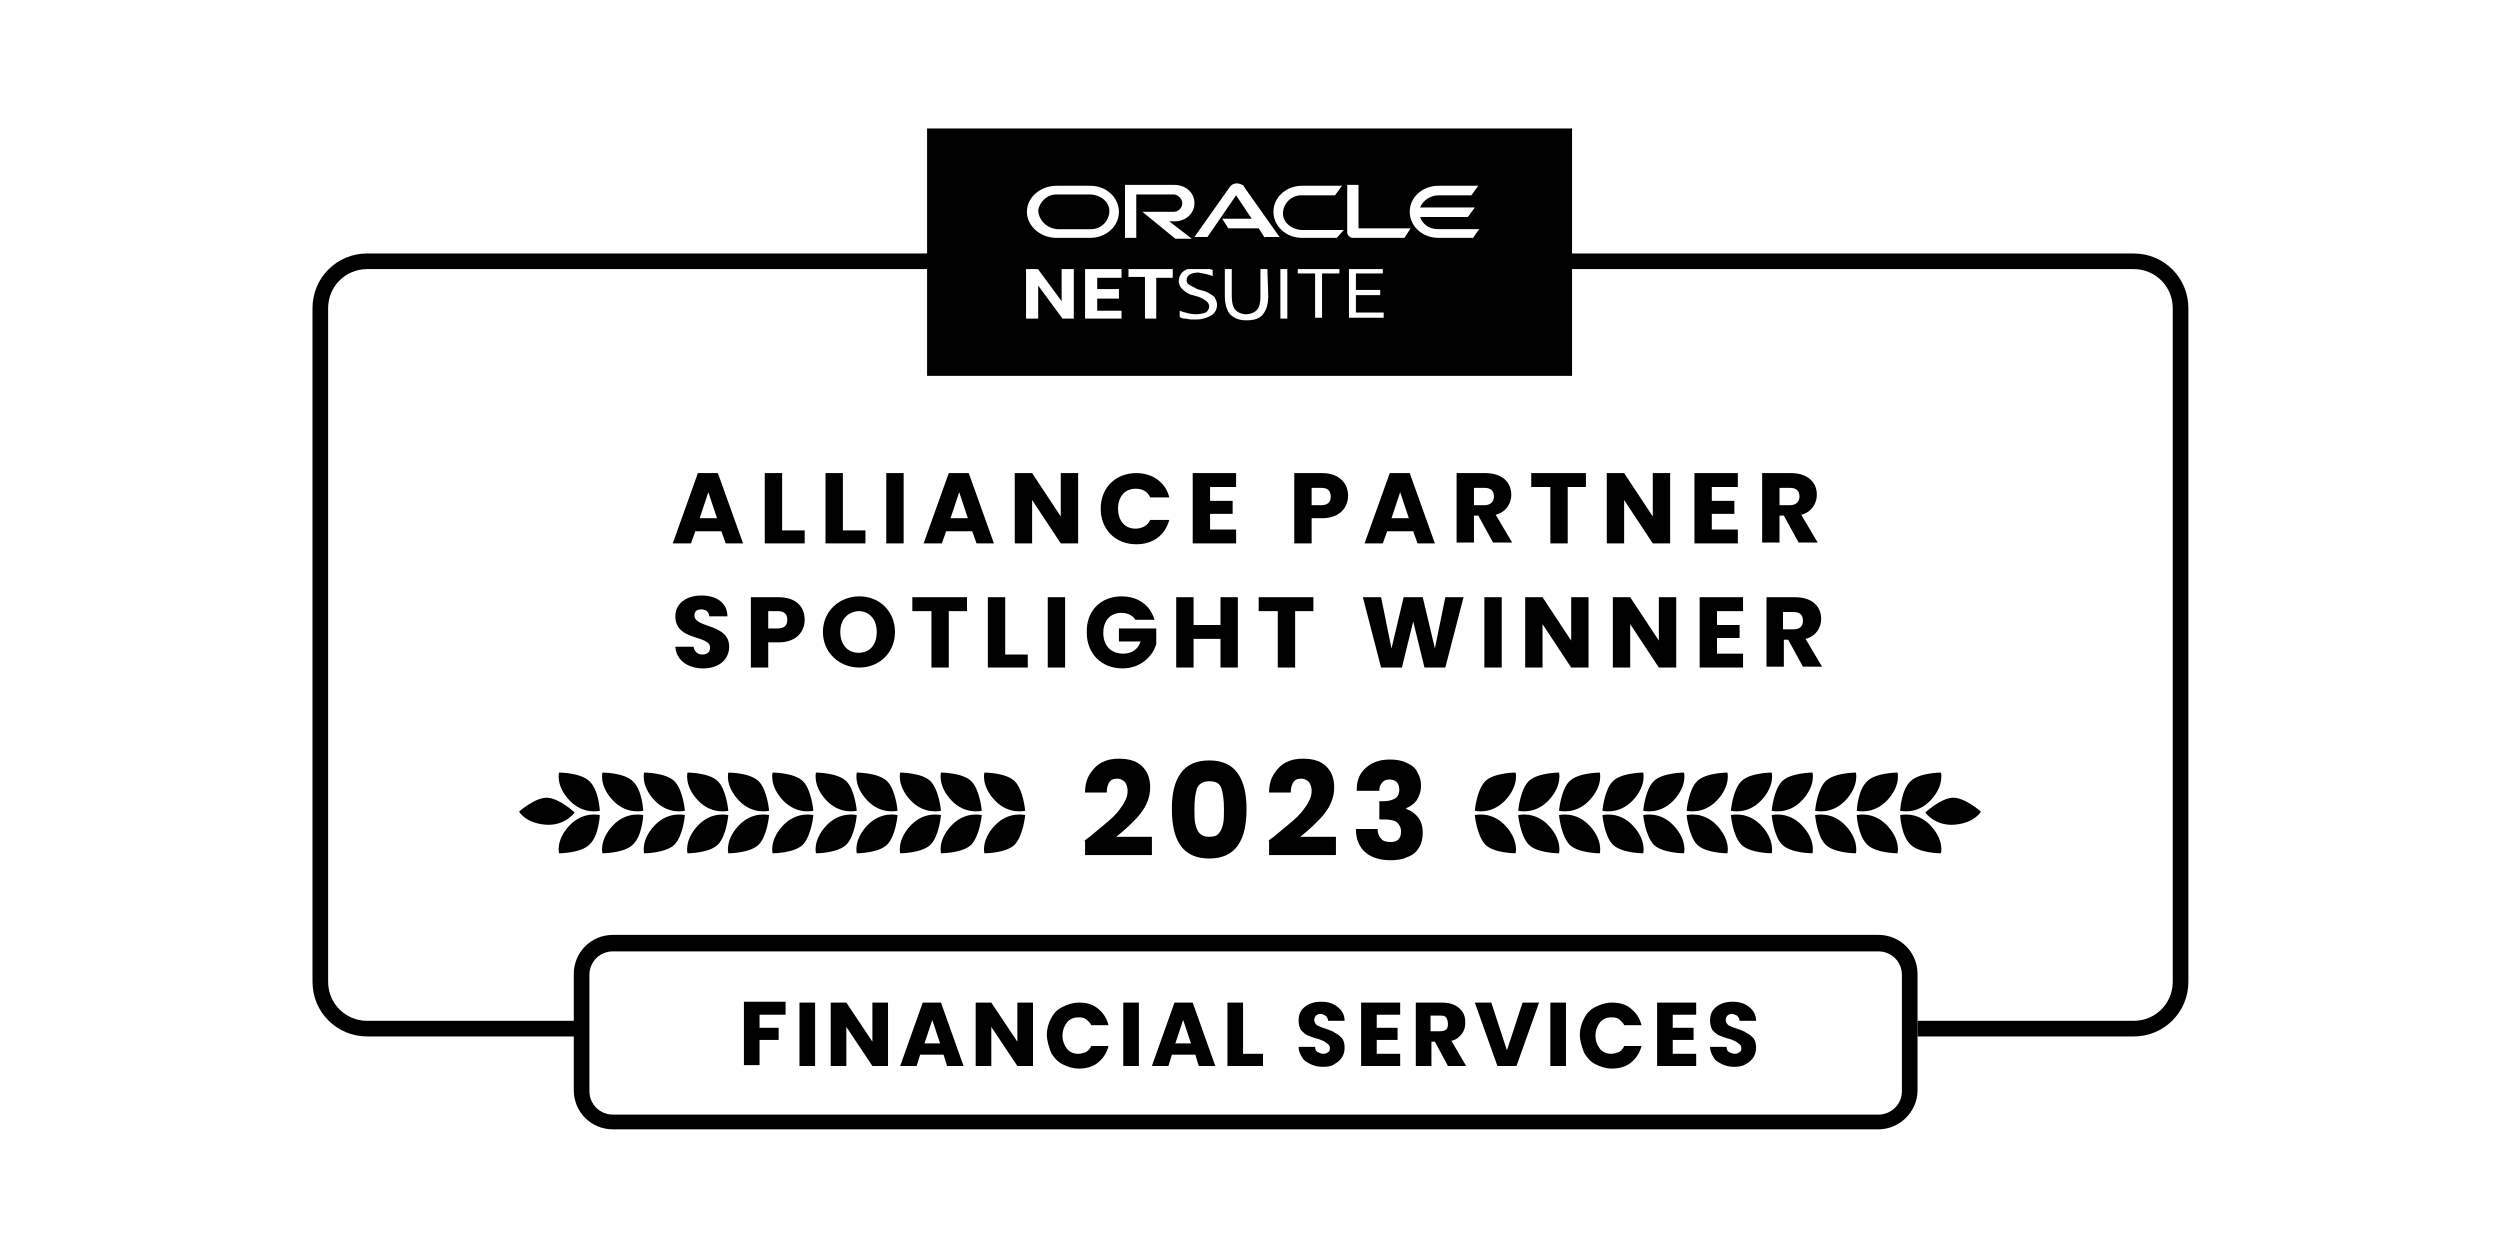 <svg xmlns="http://www.w3.org/2000/svg" xmlns:xlink="http://www.w3.org/1999/xlink" id="Layer_1" x="0px" y="0px" viewBox="0 0 288 144" style="enable-background:new 0 0 288 144;" xml:space="preserve"><style type="text/css">	.st0{fill-rule:evenodd;clip-rule:evenodd;}	.st1{clip-path:url(#SVGID_00000036944196280902636820000000045073181745028747_);}</style><g>	<path d="M83.6,62.6l-0.5-1.4h-3l-0.5,1.4h-2.1l2.9-8.1h2.3l2.9,8.1H83.6z M82.6,59.7l-1-3l-1,3H82.6z M88.1,54.5h2v6.6h2.6v1.5  h-4.6V54.5z M95.1,54.5h2v6.6h2.6v1.5h-4.6V54.5z M102.1,62.6v-8.1h2v8.1H102.1z M112.5,62.6l-0.5-1.4h-3l-0.5,1.4h-2.1l2.9-8.1  h2.3l2.9,8.1H112.5z M111.5,59.7l-1-3l-1,3H111.5z M122.2,54.5h2v8.1h-2l-3.3-5v5h-2v-8.1h2l3.3,5V54.5z M126.8,58.6  c0-2.4,1.7-4.1,4.1-4.1c1.9,0,3.4,1.1,3.8,2.8h-2.2c-0.3-0.7-0.9-1-1.7-1c-1.2,0-2,0.9-2,2.3c0,1.4,0.8,2.3,2,2.3  c0.7,0,1.4-0.3,1.7-1h2.2c-0.5,1.8-1.9,2.8-3.8,2.8C128.5,62.7,126.8,61,126.8,58.6z M142.4,54.5v1.6h-3v1.6h2.6v1.5h-2.6V61h3v1.6  h-5v-8.1H142.4z M151.1,58.2h1.1c0.8,0,1.1-0.4,1.1-1c0-0.6-0.3-1-1.1-1h-1.1V58.2z M155.3,57.1c0,1.3-0.9,2.6-3,2.6h-1.2v2.9h-2  v-8.1h3.2C154.3,54.5,155.3,55.7,155.3,57.1z M163.3,62.6l-0.5-1.4h-3l-0.5,1.4h-2.1l2.9-8.1h2.3l2.9,8.1H163.3z M162.3,59.7l-1-3  l-1,3H162.3z M172.1,57.2c0-0.6-0.3-1-1.1-1h-1.2v2h1.2C171.7,58.2,172.1,57.8,172.1,57.2z M167.8,54.5h3.3c2,0,3,1.1,3,2.5  c0,1-0.6,2-1.8,2.3l1.9,3.2h-2.2l-1.7-3.1h-0.5v3.1h-2V54.5z M176.4,56.1v-1.6h6.3v1.6h-2.1v6.5h-2v-6.5H176.4z M190.4,54.5h2v8.1  h-2l-3.3-5v5h-2v-8.1h2l3.3,5V54.5z M200.2,54.5v1.6h-3v1.6h2.6v1.5h-2.6V61h3v1.6h-5v-8.1H200.2z M207.3,57.2c0-0.6-0.3-1-1.1-1  H205v2h1.2C206.9,58.2,207.3,57.8,207.3,57.2z M203,54.5h3.3c2,0,3,1.1,3,2.5c0,1-0.6,2-1.8,2.3l1.9,3.2h-2.2l-1.7-3.1H205v3.1h-2  V54.5z"></path>	<path d="M124.9,96.9c0.3-0.3,0.5-0.4,0.5-0.4c1-0.8,1.8-1.5,2.4-2c0.6-0.5,1.1-1.1,1.5-1.7c0.4-0.6,0.6-1.1,0.6-1.7  c0-0.4-0.1-0.7-0.3-1c-0.2-0.2-0.5-0.4-0.9-0.4c-0.4,0-0.7,0.1-0.9,0.4c-0.2,0.3-0.3,0.7-0.3,1.2h-2.5c0-0.9,0.2-1.6,0.6-2.2  c0.4-0.6,0.8-1,1.4-1.3c0.6-0.3,1.2-0.4,1.9-0.4c1.2,0,2.1,0.3,2.7,0.9c0.6,0.6,0.9,1.4,0.9,2.4c0,1.1-0.4,2.1-1.1,3  c-0.7,0.9-1.7,1.8-2.8,2.7h4.1v2.1h-7.7V96.9z M135,93.2c0-1.8,0.3-3.1,1-4.1c0.7-1,1.8-1.5,3.3-1.5c1.5,0,2.6,0.5,3.3,1.5  c0.7,1,1,2.4,1,4.1c0,1.8-0.3,3.2-1,4.2c-0.7,1-1.8,1.5-3.3,1.5c-1.5,0-2.6-0.5-3.3-1.5C135.3,96.4,135,95,135,93.2z M141,93.2  c0-1-0.1-1.8-0.3-2.4c-0.2-0.6-0.7-0.8-1.4-0.8c-0.7,0-1.2,0.3-1.4,0.8c-0.2,0.6-0.3,1.3-0.3,2.4c0,0.7,0,1.3,0.1,1.7  c0.1,0.4,0.2,0.8,0.5,1.1c0.3,0.3,0.6,0.4,1.1,0.4c0.5,0,0.9-0.1,1.1-0.4c0.3-0.3,0.4-0.7,0.5-1.1C141,94.5,141,93.9,141,93.2z   M146.1,96.9c0.3-0.3,0.5-0.4,0.5-0.4c1-0.8,1.8-1.5,2.4-2c0.6-0.5,1.1-1.1,1.5-1.7c0.4-0.6,0.6-1.1,0.6-1.7c0-0.4-0.1-0.7-0.3-1  c-0.2-0.2-0.5-0.4-0.9-0.4c-0.4,0-0.7,0.1-0.9,0.4c-0.2,0.3-0.3,0.7-0.3,1.2h-2.5c0-0.9,0.2-1.6,0.6-2.2c0.4-0.6,0.8-1,1.4-1.3  c0.6-0.3,1.2-0.4,1.9-0.4c1.2,0,2.1,0.3,2.7,0.9c0.6,0.6,0.9,1.4,0.9,2.4c0,1.1-0.4,2.1-1.1,3c-0.7,0.9-1.7,1.8-2.8,2.7h4.1v2.1  h-7.7V96.9z M156.3,90.9c0-1.1,0.4-1.9,1.1-2.5c0.7-0.6,1.6-0.9,2.7-0.9c0.8,0,1.4,0.1,2,0.4c0.6,0.3,1,0.6,1.2,1.1  c0.3,0.5,0.4,1,0.4,1.5c0,0.7-0.2,1.2-0.5,1.7c-0.3,0.4-0.7,0.7-1.2,0.9v0.1c0.6,0.2,1,0.5,1.4,1c0.3,0.4,0.5,1,0.5,1.7  c0,0.6-0.1,1.2-0.4,1.7c-0.3,0.5-0.7,0.9-1.3,1.1c-0.6,0.3-1.2,0.4-2,0.4c-1.2,0-2.2-0.3-2.9-0.9c-0.7-0.6-1.1-1.5-1.1-2.7h2.5  c0,0.4,0.1,0.8,0.4,1.1c0.2,0.3,0.6,0.4,1.1,0.4c0.4,0,0.7-0.1,0.9-0.3c0.2-0.2,0.3-0.5,0.3-0.9c0-0.5-0.2-0.8-0.5-1.1  c-0.3-0.2-0.8-0.3-1.5-0.3h-0.5v-2.1h0.5c0.5,0,0.9-0.1,1.3-0.3c0.3-0.2,0.5-0.5,0.5-1c0-0.4-0.1-0.7-0.3-0.9  c-0.2-0.2-0.5-0.3-0.8-0.3c-0.4,0-0.7,0.1-0.9,0.4c-0.2,0.2-0.3,0.5-0.3,0.9H156.3z"></path>	<path d="M84,74.5c0,1.4-1.1,2.5-3,2.5c-1.7,0-3.1-0.9-3.2-2.5h2.1c0.1,0.6,0.5,0.9,1,0.9c0.6,0,0.9-0.3,0.9-0.8c0-1.5-4-0.7-4-3.6  c0-1.5,1.3-2.4,3-2.4c1.8,0,3,0.9,3,2.4h-2.1c0-0.5-0.4-0.8-0.9-0.8c-0.5,0-0.8,0.2-0.8,0.7C80,72.4,84,71.8,84,74.5z M88.5,72.4  h1.1c0.8,0,1.1-0.4,1.1-1c0-0.6-0.3-1-1.1-1h-1.1V72.4z M92.7,71.4c0,1.3-0.9,2.6-3,2.6h-1.2v2.9h-2v-8.1h3.2  C91.7,68.8,92.7,69.9,92.7,71.4z M103.1,72.8c0,2.4-1.8,4.1-4.1,4.1c-2.3,0-4.2-1.7-4.2-4.1c0-2.4,1.9-4.1,4.2-4.1  C101.3,68.7,103.1,70.4,103.1,72.8z M96.8,72.8c0,1.4,0.8,2.4,2.1,2.4c1.3,0,2.1-0.9,2.1-2.4c0-1.4-0.8-2.4-2.1-2.4  C97.6,70.5,96.8,71.4,96.8,72.8z M105.1,70.4v-1.6h6.3v1.6h-2.1v6.5h-2v-6.5H105.1z M113.8,68.8h2v6.6h2.6v1.5h-4.6V68.8z   M120.7,76.9v-8.1h2v8.1H120.7z M129.2,68.7c1.9,0,3.3,1,3.8,2.7h-2.2c-0.3-0.5-0.9-0.8-1.6-0.8c-1.3,0-2.1,0.9-2.1,2.3  c0,1.5,0.9,2.4,2.3,2.4c1,0,1.7-0.5,2-1.4h-2.5v-1.5h4.3v1.8c-0.4,1.4-1.8,2.8-3.9,2.8c-2.4,0-4.1-1.7-4.1-4.1  C125.1,70.4,126.8,68.7,129.2,68.7z M140.6,76.9v-3.3h-3.1v3.3h-2v-8.1h2V72h3.1v-3.2h2v8.1H140.6z M145,70.4v-1.6h6.3v1.6h-2.1  v6.5h-2v-6.5H145z M159.1,76.9l-2.1-8.1h2.1l1.2,5.9l1.4-5.9h2.2l1.4,5.9l1.2-5.9h2.1l-2.1,8.1h-2.4l-1.3-5.3l-1.3,5.3H159.1z   M171,76.9v-8.1h2v8.1H171z M181,68.8h2v8.1h-2l-3.3-5v5h-2v-8.1h2l3.3,5V68.8z M191.1,68.8h2v8.1h-2l-3.3-5v5h-2v-8.1h2l3.3,5  V68.8z M200.8,68.8v1.6h-3V72h2.6v1.5h-2.6v1.8h3v1.6h-5v-8.1H200.8z M207.7,71.5c0-0.6-0.3-1-1.1-1h-1.2v2h1.2  C207.4,72.5,207.7,72.1,207.7,71.5z M203.5,68.8h3.3c2,0,3,1.1,3,2.5c0,1-0.6,2-1.8,2.3l1.9,3.2h-2.2l-1.7-3.1h-0.5v3.1h-2V68.8z"></path>	<path class="st0" d="M42.3,31h203.5c2.5,0,4.5,2,4.5,4.5v77.6c0,2.5-2,4.5-4.5,4.5h-24.9v1.8h24.9c3.5,0,6.3-2.8,6.3-6.3V35.5  c0-3.5-2.8-6.3-6.3-6.3H42.3c-3.5,0-6.3,2.8-6.3,6.3v77.6c0,3.5,2.8,6.3,6.3,6.3h24.9v-1.8H42.3c-2.5,0-4.5-2-4.5-4.5V35.5  C37.8,33,39.8,31,42.3,31z"></path>	<path d="M216.4,130.1H70.6c-2.5,0-4.5-2-4.5-4.5v-13.4c0-2.5,2-4.5,4.5-4.5h145.8c2.5,0,4.5,2,4.5,4.5v13.4  C220.9,128.1,218.8,130.1,216.4,130.1z M70.6,109.6c-1.5,0-2.7,1.2-2.7,2.7v13.4c0,1.5,1.2,2.7,2.7,2.7h145.8  c1.5,0,2.7-1.2,2.7-2.7v-13.4c0-1.5-1.2-2.7-2.7-2.7H70.6z"></path>	<path d="M90.5,115.5v1.4h-3v1.5h2.2v1.4h-2.2v2.9h-1.8v-7.3H90.5z M93.9,115.5v7.3h-1.8v-7.3H93.9z M102.3,122.8h-1.8l-3-4.5v4.5  h-1.8v-7.3h1.8l3,4.5v-4.5h1.8V122.8z M108.7,121.5H106l-0.4,1.3h-1.9l2.6-7.3h2.1l2.6,7.3h-1.9L108.7,121.5z M108.3,120.2  l-0.9-2.7l-0.9,2.7H108.3z M119,122.8h-1.8l-3-4.5v4.5h-1.8v-7.3h1.8l3,4.5v-4.5h1.8V122.8z M120.6,119.2c0-0.7,0.2-1.4,0.5-1.9  c0.3-0.6,0.7-1,1.3-1.3c0.6-0.3,1.2-0.5,1.9-0.5c0.9,0,1.6,0.2,2.2,0.7c0.6,0.5,1,1.1,1.2,1.9h-2c-0.1-0.3-0.4-0.5-0.6-0.7  c-0.3-0.2-0.6-0.2-0.9-0.2c-0.5,0-1,0.2-1.3,0.6c-0.3,0.4-0.5,0.9-0.5,1.5c0,0.6,0.2,1.1,0.5,1.5c0.3,0.4,0.8,0.6,1.3,0.6  c0.3,0,0.6-0.1,0.9-0.2c0.3-0.2,0.5-0.4,0.6-0.7h2c-0.2,0.8-0.6,1.4-1.2,1.9c-0.6,0.5-1.4,0.7-2.2,0.7c-0.7,0-1.3-0.2-1.9-0.5  c-0.6-0.3-1-0.8-1.3-1.3C120.8,120.5,120.6,119.9,120.6,119.2z M131.2,115.5v7.3h-1.8v-7.3H131.2z M137.7,121.5h-2.7l-0.4,1.3h-1.9  l2.6-7.3h2.1l2.6,7.3h-1.9L137.7,121.5z M137.2,120.2l-0.9-2.7l-0.9,2.7H137.2z M143.2,121.4h2.3v1.4h-4.1v-7.3h1.8V121.4z   M152.4,122.9c-0.5,0-1-0.1-1.4-0.3c-0.4-0.2-0.8-0.4-1-0.8c-0.2-0.3-0.4-0.7-0.4-1.2h1.9c0,0.3,0.1,0.5,0.3,0.6  c0.2,0.1,0.4,0.2,0.6,0.2c0.3,0,0.5-0.1,0.6-0.2c0.2-0.1,0.2-0.3,0.2-0.5c0-0.2-0.1-0.3-0.2-0.4c-0.1-0.1-0.3-0.2-0.4-0.3  c-0.2-0.1-0.4-0.2-0.7-0.3c-0.5-0.1-0.9-0.3-1.2-0.4c-0.3-0.1-0.6-0.4-0.8-0.6c-0.2-0.3-0.3-0.7-0.3-1.1c0-0.7,0.2-1.2,0.7-1.6  c0.5-0.4,1.1-0.6,1.9-0.6c0.8,0,1.4,0.2,1.9,0.6c0.5,0.4,0.8,0.9,0.8,1.6h-1.9c0-0.2-0.1-0.4-0.3-0.6c-0.2-0.1-0.4-0.2-0.6-0.2  c-0.2,0-0.4,0.1-0.5,0.2c-0.1,0.1-0.2,0.3-0.2,0.5c0,0.2,0.1,0.4,0.3,0.6c0.2,0.1,0.6,0.3,1,0.4c0.5,0.2,0.9,0.3,1.1,0.5  c0.3,0.1,0.6,0.4,0.8,0.6c0.2,0.3,0.3,0.6,0.3,1.1c0,0.4-0.1,0.8-0.3,1.1c-0.2,0.3-0.5,0.6-0.9,0.8  C153.5,122.8,153,122.9,152.4,122.9z M158.6,116.9v1.5h2.4v1.4h-2.4v1.6h2.7v1.4h-4.5v-7.3h4.5v1.4H158.6z M166.8,122.8l-1.5-2.8  h-0.4v2.8h-1.8v-7.3h3c0.6,0,1.1,0.1,1.5,0.3c0.4,0.2,0.7,0.5,0.9,0.8c0.2,0.3,0.3,0.7,0.3,1.2c0,0.5-0.1,0.9-0.4,1.3  c-0.3,0.4-0.7,0.7-1.2,0.8l1.7,2.9H166.8z M164.8,118.8h1.1c0.3,0,0.6-0.1,0.7-0.2c0.2-0.2,0.2-0.4,0.2-0.7c0-0.3-0.1-0.5-0.2-0.7  c-0.2-0.2-0.4-0.2-0.7-0.2h-1.1V118.8z M177.3,115.5l-2.6,7.3h-2.2l-2.6-7.3h1.9l1.8,5.5l1.8-5.5H177.3z M180.4,115.5v7.3h-1.8  v-7.3H180.4z M182,119.2c0-0.7,0.2-1.4,0.5-1.9c0.3-0.6,0.7-1,1.3-1.3c0.6-0.3,1.2-0.5,1.9-0.5c0.9,0,1.6,0.2,2.2,0.7  c0.6,0.5,1,1.1,1.2,1.9h-2c-0.1-0.3-0.4-0.5-0.6-0.7c-0.3-0.2-0.6-0.2-0.9-0.2c-0.5,0-1,0.2-1.3,0.6c-0.3,0.4-0.5,0.9-0.5,1.5  c0,0.6,0.2,1.1,0.5,1.5c0.3,0.4,0.8,0.6,1.3,0.6c0.3,0,0.6-0.1,0.9-0.2c0.3-0.2,0.5-0.4,0.6-0.7h2c-0.2,0.8-0.6,1.4-1.2,1.9  c-0.6,0.5-1.4,0.7-2.2,0.7c-0.7,0-1.3-0.2-1.9-0.5c-0.6-0.3-1-0.8-1.3-1.3C182.2,120.5,182,119.9,182,119.2z M192.7,116.9v1.5h2.4  v1.4h-2.4v1.6h2.7v1.4h-4.5v-7.3h4.5v1.4H192.7z M199.8,122.9c-0.5,0-1-0.1-1.4-0.3c-0.4-0.2-0.8-0.4-1-0.8  c-0.2-0.3-0.4-0.7-0.4-1.2h1.9c0,0.3,0.1,0.5,0.3,0.6c0.2,0.1,0.4,0.2,0.6,0.2c0.3,0,0.5-0.1,0.6-0.2c0.2-0.1,0.2-0.3,0.2-0.5  c0-0.2-0.1-0.3-0.2-0.4c-0.1-0.1-0.3-0.2-0.4-0.3c-0.2-0.1-0.4-0.2-0.7-0.3c-0.5-0.1-0.9-0.3-1.2-0.4c-0.3-0.1-0.6-0.4-0.8-0.6  c-0.2-0.3-0.3-0.7-0.3-1.1c0-0.7,0.2-1.2,0.7-1.6c0.5-0.4,1.1-0.6,1.9-0.6c0.8,0,1.4,0.2,1.9,0.6c0.5,0.4,0.8,0.9,0.8,1.6h-1.9  c0-0.2-0.1-0.4-0.3-0.6c-0.2-0.1-0.4-0.2-0.6-0.2c-0.2,0-0.4,0.1-0.5,0.2c-0.1,0.1-0.2,0.3-0.2,0.5c0,0.2,0.1,0.4,0.3,0.6  c0.2,0.1,0.6,0.3,1,0.4c0.5,0.2,0.9,0.3,1.1,0.5c0.3,0.1,0.6,0.4,0.8,0.6c0.2,0.3,0.3,0.6,0.3,1.1c0,0.4-0.1,0.8-0.3,1.1  c-0.2,0.3-0.5,0.6-0.9,0.8C200.8,122.8,200.3,122.9,199.8,122.9z"></path>	<g>		<defs>			<rect id="SVGID_1_" x="106.8" y="14.8" width="74.3" height="28.5"></rect>		</defs>		<clipPath id="SVGID_00000149383756814538312090000016743875956051540650_">			<use xlink:href="#SVGID_1_" style="overflow:visible;"></use>		</clipPath>		<g style="clip-path:url(#SVGID_00000149383756814538312090000016743875956051540650_);">			<path d="M121.8,26.4h3.9c1.2,0,2.1-1,2.1-2.1c0-1.1-1.1-1.9-2.3-1.9h-3.8c-1.1,0-2,0.9-2.1,1.9C119.7,25.4,120.6,26.3,121.8,26.4    L121.8,26.4z"></path>			<path d="M106.8,14.8v28.5h74.3V14.8H106.8z M121.7,21.4h3.9c1.9,0,3.3,1.4,3.3,3c0,1.7-1.5,3-3.3,3h-3.9c-1.9,0-3.4-1.4-3.4-3    C118.3,22.7,119.9,21.4,121.7,21.4z M123.7,36.7h-1.3l-2.8-3.8v3.8h-1.4v-5.8h1.3l2.8,3.8v-3.8h1.4V36.7z M129.2,36.7l-4.2,0    v-5.8h4.2V32h-2.8v1.3h2.5v1.1h-2.5v1.4h2.8V36.7z M135.1,32h-1.9v4.7h-1.3v-4.8H130v-1h5.1V32z M131.6,24.4h3.6c0.6,0,1-0.5,1-1    c0-0.5-0.5-1-1-1h-4.3v5h-1.3v-6.1h5.7c1.3,0,2.3,0.9,2.3,2.1s-1,2.1-2.3,2.1h-0.6l2.6,2h-1.9L131.6,24.4L131.6,24.4z     M140.2,35.1c0,0.5-0.2,0.9-0.6,1.2c-0.5,0.3-1.1,0.5-1.7,0.5c-0.2,0-0.5,0-0.7,0c-0.2,0-0.5-0.1-0.7-0.1c-0.3,0-0.5-0.1-0.6-0.2    v-0.7c0.6,0.2,1.2,0.4,1.9,0.4c0.4,0,0.8-0.1,1.1-0.2c0.3-0.2,0.4-0.5,0.4-0.7c0-0.2-0.1-0.4-0.3-0.6c-0.3-0.2-0.6-0.4-0.9-0.5    l-0.7-0.2c-0.5-0.1-0.9-0.4-1.2-0.7c-0.2-0.2-0.4-0.5-0.4-0.9c0-0.5,0.2-0.9,0.6-1.2c0.5-0.3,1-0.5,1.6-0.4c0.3,0,0.6,0,0.9,0.1    c0.3,0,0.5,0.1,0.8,0.2v0.7c-0.5-0.2-1.1-0.3-1.6-0.4c-0.9,0-1.4,0.3-1.4,0.9c0,0.2,0.1,0.4,0.3,0.5c0.3,0.2,0.6,0.3,0.9,0.5    l0.7,0.2c0.5,0.1,0.9,0.4,1.3,0.7C140,34.4,140.2,34.7,140.2,35.1L140.2,35.1z M146.1,34.1c0,0.9-0.2,1.6-0.6,2.1    c-0.4,0.5-1,0.7-1.9,0.7c-0.8,0-1.4-0.2-1.9-0.7c-0.4-0.5-0.6-1.2-0.6-2.1v-3.2h0.8v3.2c0,0.7,0.1,1.2,0.4,1.6    c0.6,0.6,1.7,0.7,2.4,0.1c0,0,0.1-0.1,0.1-0.1c0.3-0.3,0.4-0.9,0.4-1.6v-3.2h0.8L146.1,34.1L146.1,34.1z M145.7,27.4l-0.7-1.1    h-3.5l-0.7-1.1h3.4l-1.8-2.7l-3.3,4.8h-1.5l4.1-5.8c0.3-0.4,0.9-0.5,1.4-0.2c0.1,0,0.2,0.1,0.2,0.2l4.1,5.8H145.7L145.7,27.4z     M148.3,36.7h-0.8v-5.8h0.8V36.7z M154.3,31.5h-2v5.1h-0.8v-5.1h-2v-0.6h4.8V31.5z M154,27.4h-4c-1.9,0-3.3-1.4-3.3-3    c0-1.7,1.5-3,3.3-3h4.6l-0.8,1.1h-3.9c-1.2,0-2.1,1-2.1,2.1c0,1.1,1.1,1.9,2.3,1.9h4.7L154,27.4z M159.4,36.6h-4v-5.7h3.9v0.6    h-3.1v1.9h2.8V34h-2.8v2h3.2V36.6L159.4,36.6z M161.8,27.4h-5.9c-0.2,0-0.3,0-0.5-0.2c-0.1-0.1-0.2-0.2-0.2-0.4v-5.5h1.3v5h6    L161.8,27.4L161.8,27.4z M169.7,27.4h-4c-1.9,0-3.3-1.4-3.3-3c0-1.7,1.5-3,3.3-3h4.6l-0.8,1.1h-3.8c-0.9,0-1.8,0.6-2.1,1.4h6.3    l-0.8,1.1h-5.5c0.3,0.9,1.1,1.4,2.1,1.4h4.7L169.7,27.4L169.7,27.4z"></path>		</g>	</g>	<g>		<path d="M169.9,93.9c0,0,1.9-0.5,3.5,1.2c1.6,1.7,1.2,3.2,1.2,3.2s-2.5,0-3.5-1C170.1,96.2,169.9,93.9,169.9,93.9z"></path>		<path d="M174.9,93.9c0,0,1.9-0.5,3.5,1.2c1.6,1.7,1.2,3.2,1.2,3.2s-2.5,0-3.5-1C175.1,96.2,174.9,93.9,174.9,93.9z"></path>		<path d="M179.6,93.9c0,0,1.9-0.5,3.5,1.2c1.6,1.7,1.2,3.2,1.2,3.2s-2.5,0-3.5-1C179.8,96.2,179.6,93.9,179.6,93.9z"></path>		<path d="M184.6,93.9c0,0,1.9-0.5,3.5,1.2c1.6,1.7,1.2,3.2,1.2,3.2s-2.5,0-3.5-1C184.8,96.3,184.6,93.9,184.6,93.9z"></path>		<path d="M189.3,93.9c0,0,1.9-0.5,3.5,1.2c1.6,1.7,1.2,3.2,1.2,3.2s-2.5,0-3.5-1C189.5,96.2,189.3,93.9,189.3,93.9z"></path>		<path d="M194.3,93.9c0,0,1.9-0.5,3.5,1.2c1.6,1.7,1.2,3.2,1.2,3.2s-2.5,0-3.5-1C194.5,96.2,194.3,93.9,194.3,93.9z"></path>		<path d="M199.4,93.9c0,0,1.9-0.5,3.5,1.2c1.6,1.7,1.2,3.2,1.2,3.2s-2.5,0-3.5-1C199.6,96.3,199.4,93.9,199.4,93.9z"></path>		<path d="M204.1,93.9c0,0,1.9-0.5,3.5,1.2c1.6,1.7,1.2,3.2,1.2,3.2s-2.5,0-3.5-1C204.3,96.3,204.1,93.9,204.1,93.9z"></path>		<path d="M209.1,93.9c0,0,1.9-0.5,3.5,1.2c1.6,1.7,1.2,3.2,1.2,3.2s-2.5,0-3.5-1C209.3,96.3,209.1,93.9,209.1,93.9z"></path>		<path d="M213.9,93.9c0,0,1.9-0.5,3.5,1.2c1.6,1.7,1.2,3.2,1.2,3.2s-2.5,0-3.5-1C214,96.2,213.9,93.9,213.9,93.9z"></path>		<path d="M218.9,93.9c0,0,1.9-0.5,3.5,1.2c1.6,1.7,1.2,3.2,1.2,3.2s-2.5,0-3.5-1C219,96.3,218.9,93.9,218.9,93.9z"></path>		<path d="M169.9,93.4c0,0,1.9,0.5,3.5-1.2c1.6-1.7,1.2-3.2,1.2-3.2s-2.5,0-3.5,1C170.1,91,169.9,93.4,169.9,93.4z"></path>		<path d="M174.9,93.4c0,0,1.9,0.5,3.5-1.2c1.6-1.7,1.2-3.2,1.2-3.2s-2.5,0-3.5,1C175.1,91,174.9,93.4,174.9,93.4z"></path>		<path d="M179.6,93.4c0,0,1.9,0.5,3.5-1.2c1.6-1.7,1.2-3.2,1.2-3.2s-2.5,0-3.5,1C179.8,91,179.6,93.4,179.6,93.4z"></path>		<path d="M184.6,93.4c0,0,1.9,0.5,3.5-1.2c1.6-1.7,1.2-3.2,1.2-3.2s-2.5,0-3.5,1C184.8,91,184.6,93.4,184.6,93.4z"></path>		<path d="M189.3,93.4c0,0,1.9,0.5,3.5-1.2c1.6-1.7,1.2-3.2,1.2-3.2s-2.5,0-3.5,1C189.5,91,189.3,93.4,189.3,93.4z"></path>		<path d="M194.3,93.4c0,0,1.9,0.5,3.5-1.2c1.6-1.7,1.2-3.2,1.2-3.2s-2.5,0-3.5,1C194.5,91,194.3,93.4,194.3,93.4z"></path>		<path d="M199.4,93.4c0,0,1.9,0.5,3.5-1.2c1.6-1.7,1.2-3.2,1.2-3.2s-2.5,0-3.5,1C199.6,91,199.4,93.4,199.4,93.4z"></path>		<path d="M204.1,93.4c0,0,1.9,0.5,3.5-1.2c1.6-1.7,1.2-3.2,1.2-3.2s-2.5,0-3.5,1C204.3,91,204.1,93.4,204.1,93.4z"></path>		<path d="M209.1,93.4c0,0,1.9,0.5,3.5-1.2c1.6-1.7,1.2-3.2,1.2-3.2s-2.5,0-3.5,1C209.3,91,209.1,93.4,209.1,93.4z"></path>		<path d="M213.9,93.4c0,0,1.9,0.5,3.5-1.2c1.6-1.7,1.2-3.2,1.2-3.2s-2.5,0-3.5,1C214,91,213.9,93.4,213.9,93.4z"></path>		<path d="M218.9,93.4c0,0,1.9,0.5,3.5-1.2c1.6-1.7,1.2-3.2,1.2-3.2s-2.5,0-3.5,1C219,91,218.9,93.4,218.9,93.4z"></path>		<path d="M221.8,93.6c0,0,1.1,1.6,3.4,1.4c2.3-0.2,3-1.5,3-1.5s-1.9-1.7-3.3-1.6C223.5,92,221.8,93.6,221.8,93.6z"></path>		<path d="M118.1,93.9c0,0-1.9-0.5-3.5,1.2c-1.6,1.7-1.2,3.2-1.2,3.2s2.5,0,3.5-1C117.9,96.2,118.1,93.9,118.1,93.9z"></path>		<path d="M113.1,93.9c0,0-1.9-0.5-3.5,1.2c-1.6,1.7-1.2,3.2-1.2,3.2s2.5,0,3.5-1C112.9,96.2,113.1,93.9,113.1,93.9z"></path>		<path d="M108.4,93.9c0,0-1.9-0.5-3.5,1.2c-1.6,1.7-1.2,3.2-1.2,3.2s2.5,0,3.5-1C108.2,96.3,108.4,93.9,108.4,93.9z"></path>		<path d="M103.4,93.9c0,0-1.9-0.5-3.5,1.2c-1.6,1.7-1.2,3.2-1.2,3.2s2.5,0,3.5-1C103.2,96.3,103.4,93.9,103.4,93.9z"></path>		<path d="M98.7,93.9c0,0-1.9-0.5-3.5,1.2c-1.6,1.7-1.2,3.2-1.2,3.2s2.5,0,3.5-1C98.5,96.3,98.7,93.9,98.7,93.9z"></path>		<path d="M93.7,93.9c0,0-1.9-0.5-3.5,1.2c-1.6,1.7-1.2,3.2-1.2,3.2s2.5,0,3.5-1C93.5,96.2,93.7,93.9,93.7,93.9z"></path>		<path d="M88.6,93.9c0,0-1.9-0.5-3.5,1.2c-1.6,1.7-1.2,3.2-1.2,3.2s2.5,0,3.5-1C88.4,96.3,88.6,93.9,88.6,93.9z"></path>		<path d="M83.9,93.9c0,0-1.9-0.5-3.5,1.2c-1.6,1.7-1.2,3.2-1.2,3.2s2.5,0,3.5-1C83.7,96.3,83.9,93.9,83.9,93.9z"></path>		<path d="M78.9,93.9c0,0-1.9-0.5-3.5,1.2c-1.6,1.7-1.2,3.2-1.2,3.2s2.5,0,3.5-1C78.7,96.3,78.9,93.9,78.9,93.9z"></path>		<path d="M74.1,93.9c0,0-1.9-0.5-3.5,1.2c-1.6,1.7-1.2,3.2-1.2,3.2s2.5,0,3.5-1C74,96.3,74.1,93.9,74.1,93.9z"></path>		<path d="M69.1,93.9c0,0-1.9-0.5-3.5,1.2c-1.6,1.7-1.2,3.2-1.2,3.2s2.5,0,3.5-1C69,96.3,69.1,93.9,69.1,93.9z"></path>		<path d="M118.1,93.4c0,0-1.9,0.5-3.5-1.2c-1.6-1.7-1.2-3.2-1.2-3.2s2.5,0,3.5,1C117.9,91,118.1,93.4,118.1,93.4z"></path>		<path d="M113.1,93.4c0,0-1.9,0.5-3.5-1.2c-1.6-1.7-1.2-3.2-1.2-3.2s2.5,0,3.5,1C112.9,91,113.1,93.4,113.1,93.4z"></path>		<path d="M108.4,93.4c0,0-1.9,0.5-3.5-1.2c-1.6-1.7-1.2-3.2-1.2-3.2s2.5,0,3.5,1C108.2,91,108.4,93.4,108.4,93.4z"></path>		<path d="M103.4,93.4c0,0-1.9,0.5-3.5-1.2c-1.6-1.7-1.2-3.2-1.2-3.2s2.5,0,3.5,1C103.2,91,103.4,93.4,103.4,93.4z"></path>		<path d="M98.7,93.4c0,0-1.9,0.5-3.5-1.2C93.6,90.5,94,89,94,89s2.5,0,3.5,1C98.5,91,98.7,93.4,98.7,93.4z"></path>		<path d="M93.7,93.4c0,0-1.9,0.5-3.5-1.2C88.6,90.5,89,89,89,89s2.5,0,3.5,1C93.5,91,93.7,93.4,93.7,93.4z"></path>		<path d="M88.6,93.4c0,0-1.9,0.5-3.5-1.2c-1.6-1.7-1.2-3.2-1.2-3.2s2.5,0,3.5,1C88.4,91,88.6,93.4,88.6,93.4z"></path>		<path d="M83.9,93.4c0,0-1.9,0.5-3.5-1.2c-1.6-1.7-1.2-3.2-1.2-3.2s2.5,0,3.5,1C83.7,91,83.9,93.4,83.9,93.4z"></path>		<path d="M78.9,93.4c0,0-1.9,0.5-3.5-1.2c-1.6-1.7-1.2-3.2-1.2-3.2s2.5,0,3.5,1C78.7,91,78.9,93.4,78.9,93.4z"></path>		<path d="M74.1,93.4c0,0-1.9,0.5-3.5-1.2c-1.6-1.7-1.2-3.2-1.2-3.2s2.5,0,3.5,1C74,91,74.1,93.4,74.1,93.4z"></path>		<path d="M69.1,93.4c0,0-1.9,0.5-3.5-1.2c-1.6-1.7-1.2-3.2-1.2-3.2s2.5,0,3.5,1C69,91,69.1,93.4,69.1,93.4z"></path>		<path d="M66.2,93.6c0,0-1.1,1.6-3.4,1.4c-2.3-0.2-3-1.5-3-1.5s1.9-1.7,3.3-1.6C64.5,92,66.2,93.6,66.2,93.6z"></path>	</g></g></svg>